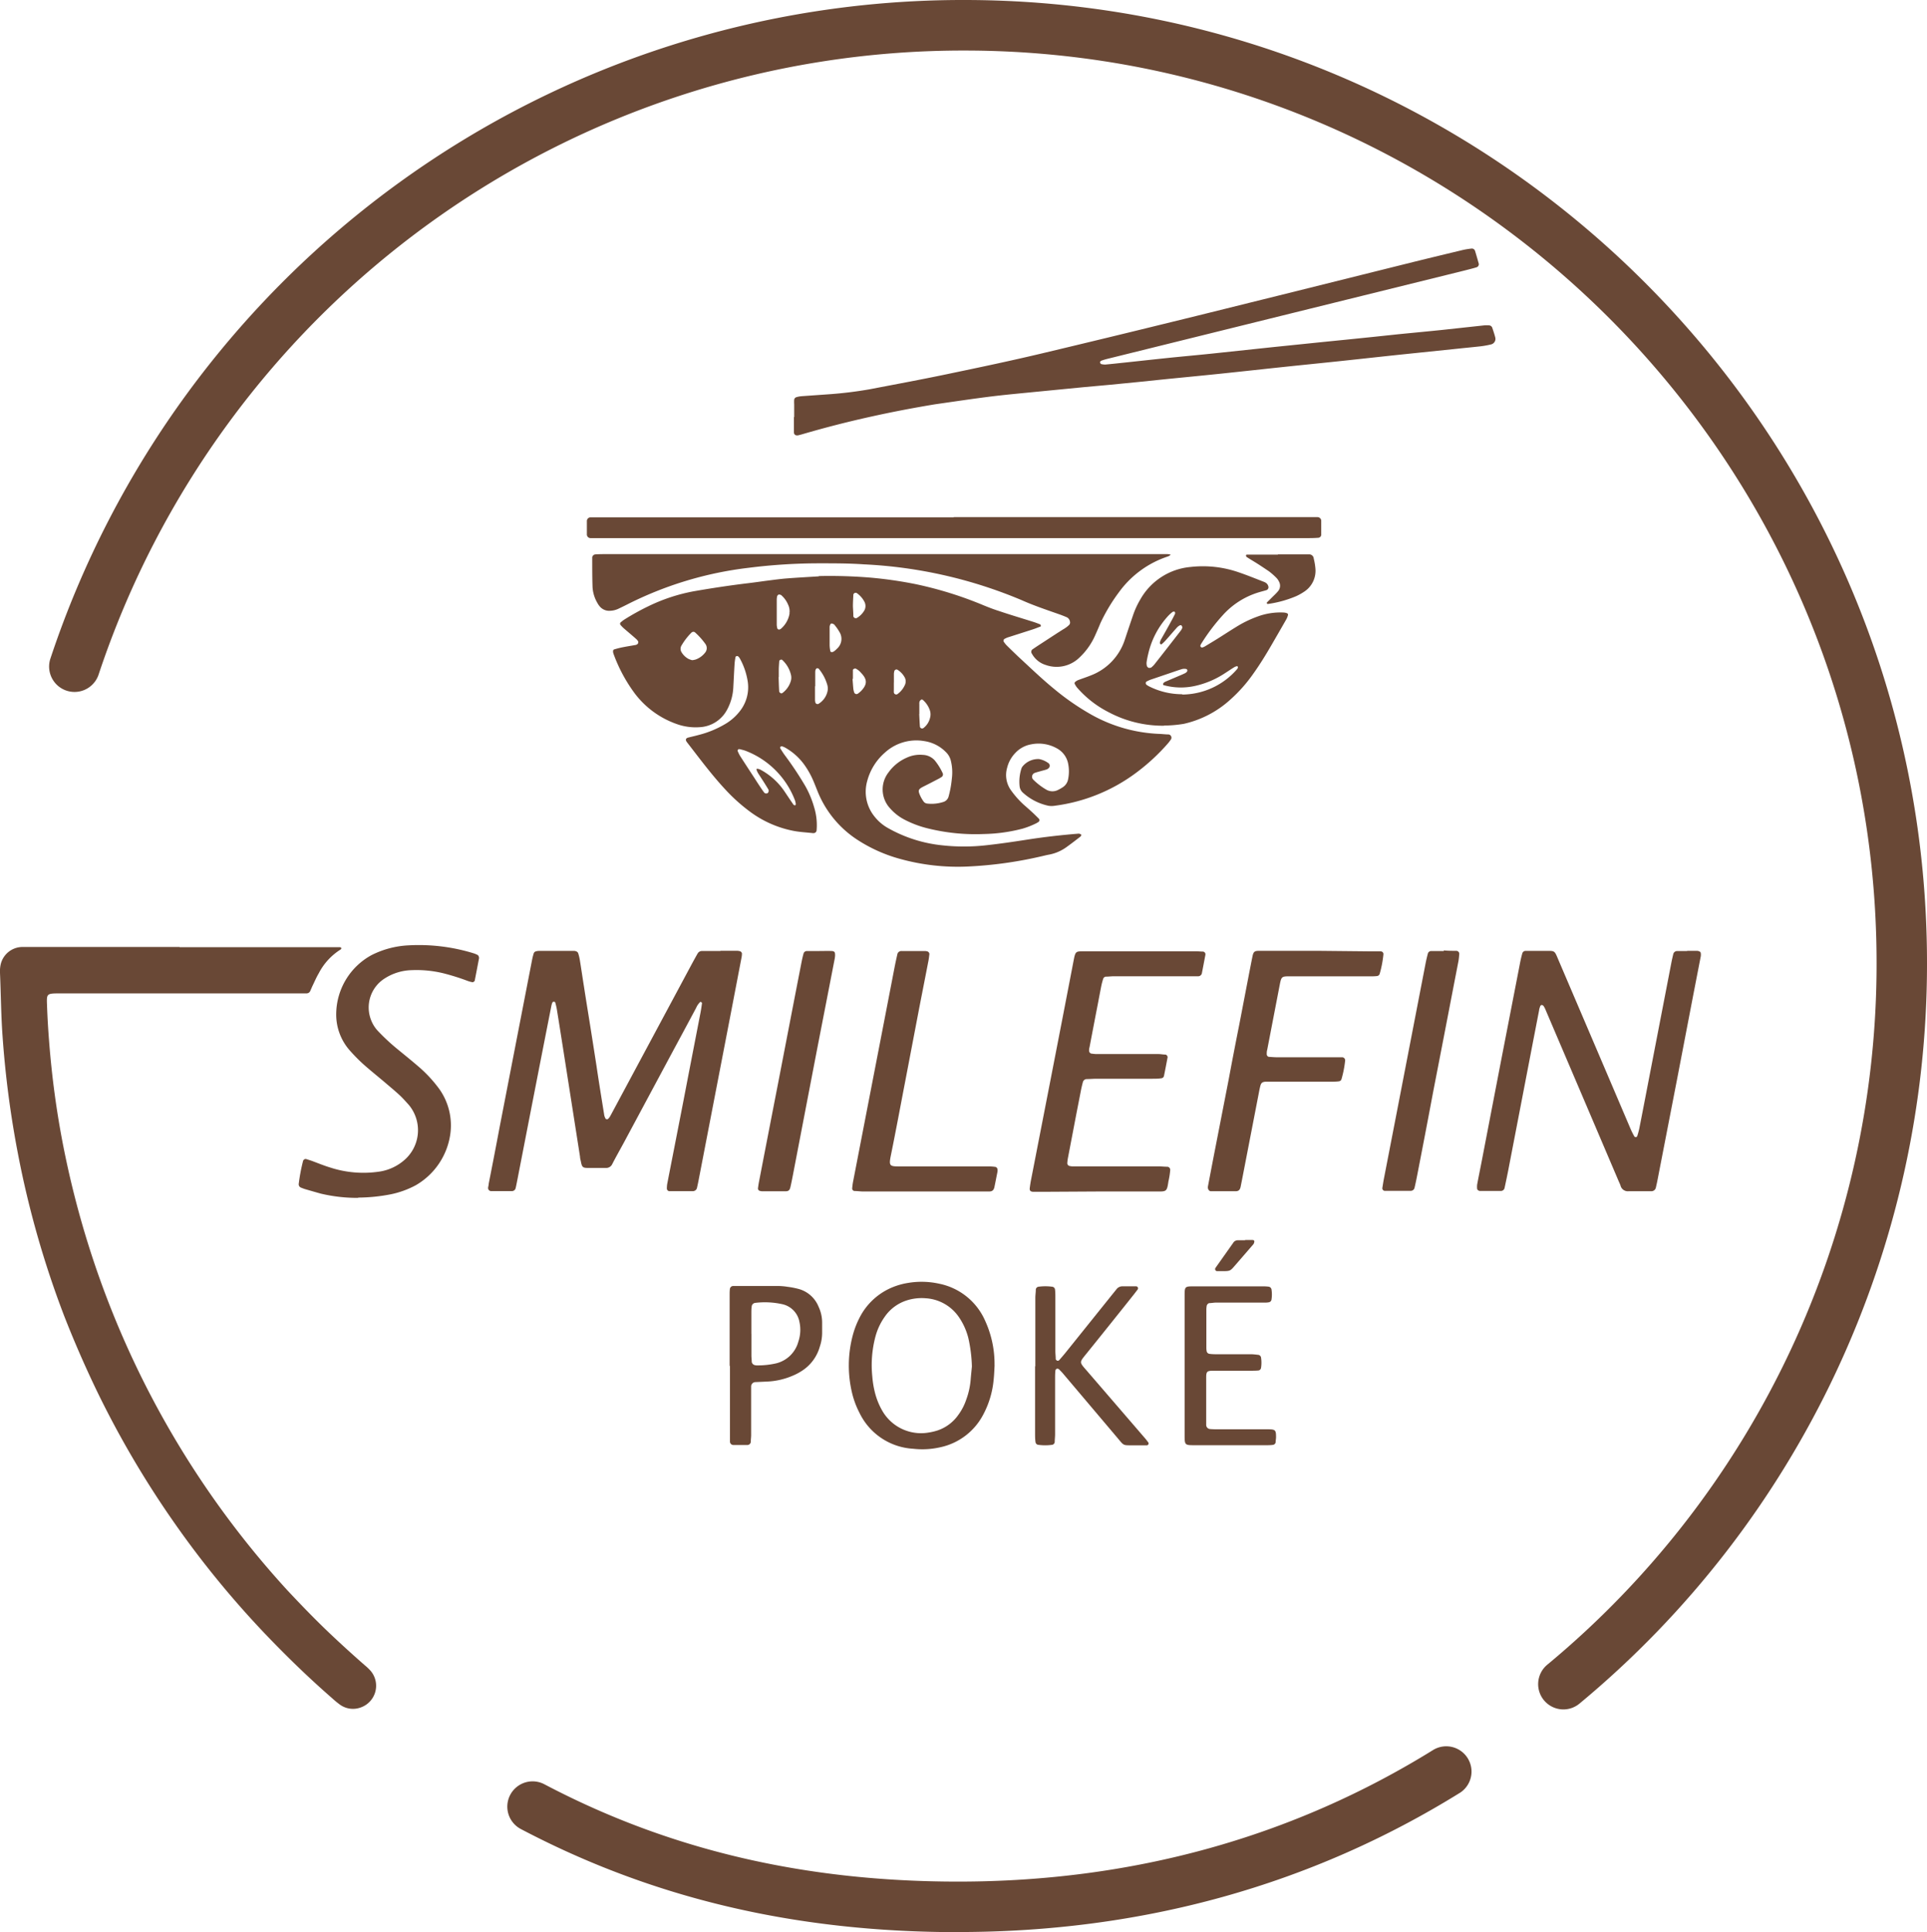 <?xml version="1.0" encoding="utf-8"?>
<svg xmlns="http://www.w3.org/2000/svg" xmlns:xlink="http://www.w3.org/1999/xlink" id="Layer_1" data-name="Layer 1" viewBox="0 0 360 360.89">
  <defs>
    <style>.cls-1{fill:none;}.cls-2{clip-path:url(#clip-path);}.cls-3{fill:#694836;}</style>
    <clipPath id="clip-path" transform="translate(0)">
      <rect class="cls-1" width="360" height="360.89"/>
    </clipPath>
  </defs>
  <g class="cls-2">
    <path class="cls-3" d="M33.55,176.88H5.85c-.57,0-1.14,0-1.7,0a4.2,4.2,0,0,0-4,3.16A5.94,5.94,0,0,0,0,181.72c.17,3.9.19,7.81.47,11.71a183.69,183.69,0,0,0,2.87,22A178.73,178.73,0,0,0,12,245.82Q14.81,253,18.19,260a179.24,179.24,0,0,0,14.47,24.57,177.32,177.32,0,0,0,16.88,20.62c4,4.19,8.14,8.2,12.5,12a16.81,16.81,0,0,0,1.31,1.09,4.18,4.18,0,0,0,4,.66,4.3,4.3,0,0,0,1.93-6.81,9.18,9.18,0,0,0-1.1-1.06q-3.33-2.91-6.54-5.95c-2.75-2.61-5.39-5.34-8-8.13a171.27,171.27,0,0,1-35-58.12,173.14,173.14,0,0,1-6.39-22.71q-1.26-6-2.06-12-.63-4.71-1-9.45c-.18-2.26-.32-4.52-.4-6.79s-.17-2.37,2.24-2.37q22.19,0,44.36,0c.63,0,1.25,0,1.87,0A.77.77,0,0,0,58,185c.17-.36.31-.73.49-1.08.29-.62.57-1.24.89-1.83l.2-.35a11.39,11.39,0,0,1,4.07-4.4.31.31,0,0,0,.11-.27.33.33,0,0,0-.25-.15q-.77,0-1.53,0H33.55Z" transform="translate(0)"/>
  </g>
  <path class="cls-3" d="M179,360.89c-30.35,0-57.08-6.3-81.7-19.26a4.72,4.72,0,1,1,4.4-8.36c23.23,12.23,48.52,18.18,77.3,18.18,32.61,0,62.49-8.29,88.83-24.64a4.72,4.72,0,0,1,5,8c-27.85,17.3-59.42,26.06-93.81,26.06Z" transform="translate(0)"/>
  <path class="cls-3" d="M148.32,77.9c0,.68,0,1.36,0,2q0,.42,0,.84c0,.46.35.67.84.56l.65-.17q6.45-1.89,13-3.33c3.92-.87,7.87-1.62,11.84-2.28C178.32,75,182,74.44,185.62,74c2.58-.31,5.18-.54,7.77-.8l9.13-.89,4.73-.43,5.41-.53,4.06-.42c3.83-.39,7.66-.75,11.49-1.15s7.55-.81,11.32-1.21,7.32-.75,11-1.14,7.44-.81,11.15-1.2l10.82-1.12c1.41-.15,2.81-.28,4.22-.44a16.53,16.53,0,0,0,1.84-.34,1.06,1.06,0,0,0,.78-1.31c-.15-.6-.35-1.19-.55-1.78a.67.67,0,0,0-.64-.47,8,8,0,0,0-.85,0l-7.93.86c-2.71.28-5.41.53-8.12.8l-4.73.5-4.9.5-4.39.44-5.75.59-3.71.38-11.49,1.22c-2.7.28-5.41.52-8.11.8s-5.29.57-7.94.85c-1.24.13-2.48.27-3.72.38a2.88,2.88,0,0,1-.82-.1c-.07,0-.13-.17-.16-.26s0-.11,0-.15.15-.19.25-.22a11.28,11.28,0,0,1,1.13-.34l21.94-5.43,12.37-3.06,28.86-7.13c1.49-.37,3-.73,4.45-1.11.44-.11.88-.23,1.31-.36a.61.61,0,0,0,.43-.65c-.23-.82-.46-1.63-.71-2.44a.62.62,0,0,0-.67-.41,14.85,14.85,0,0,0-1.51.24c-3.08.74-6.16,1.48-9.24,2.24l-25.54,6.36c-6.59,1.63-13.18,3.28-19.78,4.89Q207,63.07,195.07,65.91c-6.06,1.45-12.16,2.73-18.26,4-4.78,1-9.56,1.88-14.34,2.8a74.52,74.52,0,0,1-7.59.93L149.8,74a4.79,4.79,0,0,0-1,.18.58.58,0,0,0-.43.48,6.06,6.06,0,0,0,0,.85c0,.79,0,1.58,0,2.38Z" transform="translate(0)"/>
  <path class="cls-3" d="M153,107.65c-1.38.09-3.64.21-5.9.38-1.18.09-2.36.25-3.54.4s-2.58.36-3.87.51c-3.32.4-6.62.9-9.91,1.47a33,33,0,0,0-8.7,2.85,44.93,44.93,0,0,0-4.45,2.47c-.24.15-.45.34-.67.51a.36.36,0,0,0-.06.46,6.72,6.72,0,0,0,.58.61c.77.67,1.56,1.32,2.32,2a1.64,1.64,0,0,1,.43.52.51.51,0,0,1-.1.44.79.79,0,0,1-.46.21c-.83.15-1.67.28-2.5.45-.5.1-1,.24-1.47.38a.39.39,0,0,0-.17.27,1.41,1.41,0,0,0,.07.5,29,29,0,0,0,4,7.46,16.78,16.78,0,0,0,7.86,5.71,10.4,10.4,0,0,0,4.17.58,6.15,6.15,0,0,0,5.22-3.3A9.74,9.74,0,0,0,137,128.3c.08-1.41.14-2.83.23-4.24a10,10,0,0,1,.18-1.34c0-.07.15-.17.24-.18a.41.41,0,0,1,.3.1,1.73,1.73,0,0,1,.3.41,12.91,12.91,0,0,1,1.4,4,7.19,7.19,0,0,1-1.21,5.49,9.63,9.63,0,0,1-3,2.72,18.58,18.58,0,0,1-4.85,2c-.65.18-1.32.33-2,.5-.5.13-.59.44-.24.89,2.33,3,4.58,6.05,7.17,8.83a32.66,32.66,0,0,0,4.68,4.19,20,20,0,0,0,8.19,3.55c1.11.2,2.25.26,3.37.38a1,1,0,0,0,.34,0,.57.57,0,0,0,.45-.44,11.28,11.28,0,0,0-.45-4.36,18.11,18.11,0,0,0-1.62-3.92,62,62,0,0,0-3.85-5.8c-.3-.41-.57-.84-.84-1.27a.38.38,0,0,1,0-.31.34.34,0,0,1,.29-.1,2.78,2.78,0,0,1,.62.25,11.23,11.23,0,0,1,3.42,3,15.6,15.6,0,0,1,1.91,3.4c.29.68.55,1.37.83,2.05a19.39,19.39,0,0,0,7,8.55,28.22,28.22,0,0,0,8.48,3.83,40.39,40.39,0,0,0,12.28,1.38A76.19,76.19,0,0,0,194.32,160c.56-.12,1.1-.27,1.66-.37a8.11,8.11,0,0,0,3.39-1.5c.83-.59,1.63-1.22,2.44-1.84.18-.14.25-.37.14-.43a.83.83,0,0,0-.44-.15c-3.22.26-6.42.62-9.62,1.12-2.57.4-5.15.78-7.73,1.06a37,37,0,0,1-8.15,0,25.88,25.88,0,0,1-10-3.16,8.43,8.43,0,0,1-2.59-2.16,7.35,7.35,0,0,1-1.4-6.72,10.63,10.63,0,0,1,3.28-5.26,8.71,8.71,0,0,1,7.41-2.16,7.12,7.12,0,0,1,4.13,2.18,3.3,3.3,0,0,1,.75,1.31,9,9,0,0,1,.23,3.54,19,19,0,0,1-.61,3.34,1.45,1.45,0,0,1-1,1,7.17,7.17,0,0,1-3,.29.93.93,0,0,1-.7-.43,6.45,6.45,0,0,1-.52-.87c-.57-1.2-.49-1.37.68-1.95.91-.45,1.81-.93,2.72-1.4.2-.1.39-.23.58-.35a.6.6,0,0,0,.17-.61,11.08,11.08,0,0,0-1.51-2.45A3.13,3.13,0,0,0,172.4,141a5.88,5.88,0,0,0-3,.52,8.21,8.21,0,0,0-3.4,2.74,5.18,5.18,0,0,0,.28,6.72,9.29,9.29,0,0,0,2.65,2.09,19.28,19.28,0,0,0,4.28,1.63,37.18,37.18,0,0,0,10.61,1.08,30.75,30.75,0,0,0,7.21-1,15.35,15.35,0,0,0,2.55-1,3.78,3.78,0,0,0,.43-.26.39.39,0,0,0,.09-.58c-.4-.4-.8-.8-1.21-1.18s-1.11-1-1.65-1.47a17.09,17.09,0,0,1-2.36-2.67,4.86,4.86,0,0,1-.73-4.21,6.08,6.08,0,0,1,1.55-2.79,5.3,5.3,0,0,1,2.94-1.59,7,7,0,0,1,4.91.81,4.14,4.14,0,0,1,2,2.8,7.3,7.3,0,0,1,0,2.87,2.27,2.27,0,0,1-1,1.53,8,8,0,0,1-1,.56,2.28,2.28,0,0,1-2.12-.13,11.83,11.83,0,0,1-2.41-1.86.76.76,0,0,1,.31-1.25c.48-.17,1-.29,1.46-.43a7.08,7.08,0,0,0,.82-.24,1.27,1.27,0,0,0,.39-.31.63.63,0,0,0-.05-.77,4.22,4.22,0,0,0-1.84-.83,3.77,3.77,0,0,0-3.11,1.42,1.46,1.46,0,0,0-.16.3,8,8,0,0,0-.36,3.35,1.87,1.87,0,0,0,.6,1.19,10.29,10.29,0,0,0,4.78,2.46,3.6,3.6,0,0,0,1.18,0,32.32,32.32,0,0,0,15.12-6.09,37.77,37.77,0,0,0,6-5.52,6.86,6.86,0,0,0,.61-.81.61.61,0,0,0-.45-.9c-.56,0-1.13-.08-1.69-.1a28.24,28.24,0,0,1-13.24-3.88,46.43,46.43,0,0,1-6.4-4.47c-2.33-1.9-4.5-4-6.67-6-.78-.74-1.56-1.49-2.32-2.25a4.92,4.92,0,0,1-.51-.67.44.44,0,0,1,.13-.45,4.85,4.85,0,0,1,.61-.29l4.53-1.45c.54-.17,1.06-.38,1.59-.58.05,0,.12-.09.11-.12s-.06-.26-.13-.29c-.47-.19-.94-.37-1.43-.52-2.1-.66-4.22-1.29-6.32-2-.92-.29-1.82-.64-2.71-1a70.51,70.51,0,0,0-12.8-4,76.87,76.87,0,0,0-8.57-1.23,92.67,92.67,0,0,0-9.54-.28Zm-14.93,32.29a1,1,0,0,1,.17,0c.33.09.66.16,1,.28a16,16,0,0,1,9.29,9.31,3.69,3.69,0,0,1,.14.66.33.33,0,0,1-.05.16s-.09.09-.11.08-.23-.06-.28-.14c-.55-.79-1.08-1.59-1.61-2.38a12.62,12.62,0,0,0-4.6-4.17,2,2,0,0,0-.48-.14.21.21,0,0,0-.15,0s-.08.1-.07.13a4.26,4.26,0,0,0,.26.62c.48.76,1,1.52,1.46,2.28.15.24.3.48.44.72a.58.58,0,0,1-.05.77.51.51,0,0,1-.73-.17c-.2-.27-.39-.54-.58-.83-.38-.56-.75-1.13-1.11-1.7-.93-1.42-1.86-2.84-2.77-4.26a7,7,0,0,1-.44-.91c-.05-.11.17-.36.29-.35Zm-8.77-16.63a4.38,4.38,0,0,1-.64-.22,3.36,3.36,0,0,1-1.33-1.26,1.19,1.19,0,0,1,0-1.28,11.69,11.69,0,0,1,1.86-2.4.52.52,0,0,1,.62-.06,13.05,13.05,0,0,1,2,2.23,1.32,1.32,0,0,1-.08,1.58,3.9,3.9,0,0,1-1.75,1.28,3.61,3.61,0,0,1-.67.13Zm23,4.85h0v-2.53a2.12,2.12,0,0,1,.05-.5.72.72,0,0,1,.18-.26c.08-.1.34-.06.45.07a8.26,8.26,0,0,1,1.58,3,2.5,2.5,0,0,1,0,1.33,3.64,3.64,0,0,1-1.69,2.22.44.44,0,0,1-.54-.25,2.87,2.87,0,0,1-.07-.5c0-.84,0-1.68,0-2.53Zm-4.81-13.8a1.73,1.73,0,0,1,0,.3,4.77,4.77,0,0,1-1.68,2.85s-.1,0-.15.07a.39.39,0,0,1-.43-.17,3.82,3.82,0,0,1-.12-.66c0-1.57,0-3.15,0-4.73a3.07,3.07,0,0,1,.08-.67.59.59,0,0,1,.2-.25c.15-.13.31,0,.46,0a.45.45,0,0,1,.14.1,4.86,4.86,0,0,1,1.26,1.78,2.89,2.89,0,0,1,.26,1.35Zm-2,12.12h0c0-.45,0-.9,0-1.35s.05-1.12.09-1.67a.37.37,0,0,1,.22-.22.33.33,0,0,1,.31,0,5.52,5.52,0,0,1,1.67,2.86,2.22,2.22,0,0,1-.06,1.17,4.33,4.33,0,0,1-1.53,2.16.37.37,0,0,1-.31.07c-.13-.08-.31-.22-.31-.35-.06-.89-.08-1.79-.11-2.69Zm26.26,6.86h0c0-.62,0-1.23,0-1.85a1.19,1.19,0,0,1,.06-.5.87.87,0,0,1,.33-.33c.07,0,.23,0,.3.1a4.43,4.43,0,0,1,1.23,1.79,2.38,2.38,0,0,1,.09,1.49A3.36,3.36,0,0,1,172.5,136a.42.42,0,0,1-.64-.26c-.06-.78-.09-1.57-.13-2.35ZM167,127.49h0c0-.56,0-1.13,0-1.69a2.65,2.65,0,0,1,.09-.49.42.42,0,0,1,.55-.23,3.92,3.92,0,0,1,1.38,1.45,1.59,1.59,0,0,1,0,1.47,4.18,4.18,0,0,1-1.39,1.67.45.45,0,0,1-.64-.32,4,4,0,0,1,0-.5c0-.45,0-.9,0-1.36Zm-11.59-5.68c-.1,0-.27-.08-.28-.15a6.45,6.45,0,0,1-.14-1.15c0-1.12,0-2.24,0-3.36,0-.35.18-.69.34-.69a.82.82,0,0,1,.69.41,7.43,7.43,0,0,1,.76,1.1,2.44,2.44,0,0,1-.43,3.21,3.33,3.33,0,0,1-.64.54.94.94,0,0,1-.31.09Zm3.93,5c0-.55,0-1.1,0-1.66,0-.18.36-.33.54-.26a3.09,3.09,0,0,1,1,.81c1.16,1.2,1.17,2.12,0,3.35a4.74,4.74,0,0,1-.64.53.46.46,0,0,1-.67-.27,3.5,3.5,0,0,1-.15-.64c-.06-.62-.1-1.23-.15-1.86Zm0-13.57c0-.7.05-1.43.08-2.16a.44.44,0,0,1,.63-.31,4.51,4.51,0,0,1,1.44,1.63,1.71,1.71,0,0,1-.1,1.76,3.91,3.91,0,0,1-1.32,1.27.47.47,0,0,1-.65-.32c0-.61-.05-1.23-.08-1.87Z" transform="translate(0)"/>
  <path class="cls-3" d="M218.75,103.59a5.12,5.12,0,0,0-.66-.09H113.42c-.73,0-1.47,0-2.21.05a.65.65,0,0,0-.57.53c0,.11,0,.23,0,.34,0,1.75,0,3.51.06,5.26a6.62,6.62,0,0,0,.88,2.9,3.47,3.47,0,0,0,.37.57,2.3,2.3,0,0,0,2.08.93,3.92,3.92,0,0,0,1.47-.36c.57-.27,1.13-.54,1.68-.82a67.7,67.7,0,0,1,22.65-6.84,105.23,105.23,0,0,1,13.39-.84c2.72,0,5.43,0,8.15.19a86.37,86.37,0,0,1,29.5,6.69c2.24,1,4.54,1.77,6.84,2.58.53.18,1.06.39,1.58.61a1.06,1.06,0,0,1,.59.78.68.68,0,0,1-.13.64,4.75,4.75,0,0,1-.79.63c-1.61,1-3.24,2.09-4.85,3.13-.38.25-.76.5-1.13.76a.58.58,0,0,0-.2.87,4.42,4.42,0,0,0,2.57,2.1,6.09,6.09,0,0,0,6.31-1.38,12.7,12.7,0,0,0,2.93-4.13c.35-.78.69-1.56,1-2.32a33,33,0,0,1,3.5-5.82A18.37,18.37,0,0,1,218,104a3.85,3.85,0,0,0,.47-.19s.08-.08.26-.26Z" transform="translate(0)"/>
  <path class="cls-3" d="M217.44,135.52a23.36,23.36,0,0,0,3.72-.32,19.14,19.14,0,0,0,8.64-4.48,27.78,27.78,0,0,0,4.38-4.94c1.22-1.71,2.31-3.49,3.36-5.3.94-1.62,1.87-3.23,2.8-4.86a3.47,3.47,0,0,0,.29-.78.32.32,0,0,0-.15-.28,2.05,2.05,0,0,0-.65-.15,12.29,12.29,0,0,0-4.84.73,21.06,21.06,0,0,0-4.11,2c-1.16.71-2.3,1.46-3.45,2.18-.77.48-1.54.94-2.32,1.41a1.89,1.89,0,0,1-.46.2.31.31,0,0,1-.39-.36.87.87,0,0,1,.14-.31,37.11,37.11,0,0,1,4.09-5.41,14.75,14.75,0,0,1,6.66-4.21c.49-.15,1-.27,1.47-.42a.57.57,0,0,0,.33-.69,1.08,1.08,0,0,0-.47-.67,2.19,2.19,0,0,0-.3-.16c-1.59-.61-3.16-1.26-4.76-1.8a20.39,20.39,0,0,0-9-1,12,12,0,0,0-9.35,6,15.72,15.72,0,0,0-1.36,2.91c-.42,1.23-.84,2.47-1.25,3.7l-.33,1a10.68,10.68,0,0,1-6.35,6.65c-.79.32-1.6.58-2.39.88a2.23,2.23,0,0,0-.56.36.37.37,0,0,0-.07.3,3.67,3.67,0,0,0,.44.71,19.54,19.54,0,0,0,6,4.66,21.57,21.57,0,0,0,10.29,2.48Zm3.4-5.85a13.72,13.72,0,0,1-6.23-1.5,3.74,3.74,0,0,1-.42-.27c-.18-.12-.19-.51,0-.59a5.4,5.4,0,0,1,.77-.36l4.18-1.42c.59-.2,1.17-.41,1.77-.58a1.87,1.87,0,0,1,.67,0,.33.33,0,0,1,.23.19.38.38,0,0,1-.06.31,1.16,1.16,0,0,1-.39.31c-.36.17-.72.33-1.09.48l-2.35,1a2.13,2.13,0,0,0-.45.23.68.68,0,0,0-.18.26.2.2,0,0,0,.16.26,12.12,12.12,0,0,0,5.71.15,16.63,16.63,0,0,0,5.75-2.44c.57-.36,1.13-.75,1.71-1.1a1.56,1.56,0,0,1,.47-.17s.1,0,.13.07a.16.16,0,0,1,.05.14.66.66,0,0,1-.12.3,13.66,13.66,0,0,1-10.29,4.79Zm-6.08-4.89a.6.6,0,0,1-.5-.39,2.14,2.14,0,0,1-.06-.66,14.72,14.72,0,0,1,.29-1.5,15.64,15.64,0,0,1,3.82-7.27,6.87,6.87,0,0,1,.76-.67.57.57,0,0,1,.32-.05c.12,0,.19.29.11.45-.2.4-.4.81-.62,1.2-.65,1.2-1.31,2.38-2,3.58a2.59,2.59,0,0,0-.21.63c0,.07.1.17.17.24a.2.2,0,0,0,.17,0,8,8,0,0,0,.73-.7c.72-.8,1.41-1.62,2.13-2.42a2,2,0,0,1,.53-.41.37.37,0,0,1,.31,0,.66.66,0,0,1,.17.43,1.79,1.79,0,0,1-.32.59c-1.63,2.1-3.26,4.2-4.91,6.29a3.73,3.73,0,0,1-.61.58c-.07.06-.21,0-.32.06Z" transform="translate(0)"/>
  <path class="cls-3" d="M178.18,96.63H112.27c-.68,0-1.36,0-2,0a.69.69,0,0,0-.63.68c0,.85,0,1.7,0,2.55a.68.68,0,0,0,.66.65c.28,0,.56,0,.85,0,.67,0,1.35,0,2,0H244c.74,0,1.47,0,2.21-.06a.6.6,0,0,0,.62-.67c0-.85,0-1.69,0-2.54a.7.7,0,0,0-.67-.65c-.67,0-1.35,0-2,0H178.18Z" transform="translate(0)"/>
  <path class="cls-3" d="M238.71,103.59H233c-.14,0-.24.06-.22.19a.36.36,0,0,0,.14.27c.61.4,1.25.77,1.87,1.16s1.53,1,2.26,1.49a12.57,12.57,0,0,1,1.4,1.23,2.38,2.38,0,0,1,.48.69,1.57,1.57,0,0,1-.13,1.76c-.39.48-.86.89-1.29,1.33l-.84.83s0,.12,0,.16a.2.2,0,0,0,.12.1.3.3,0,0,0,.16,0,20.78,20.78,0,0,0,5.21-1.45,10.2,10.2,0,0,0,1.48-.83,4.65,4.65,0,0,0,2.1-4.36,11.47,11.47,0,0,0-.31-1.83.84.84,0,0,0-.94-.78c-.67,0-1.35,0-2,0h-3.73v0Z" transform="translate(0)"/>
  <path class="cls-3" d="M134.57,177.63h-3.39a.93.93,0,0,0-.85.47c-.37.64-.72,1.29-1.07,1.93l-14.53,27.09c-.27.5-.53,1-.81,1.49a2.44,2.44,0,0,1-.33.39c-.09.09-.4.07-.45-.05a2.18,2.18,0,0,1-.25-.62c-.49-3.07-1-6.15-1.45-9.22q-.56-3.62-1.13-7.21c-.4-2.52-.81-5-1.2-7.54-.27-1.68-.51-3.36-.78-5A8.66,8.66,0,0,0,108,178a.66.66,0,0,0-.36-.31,1.2,1.2,0,0,0-.5-.08h-6.45a2.24,2.24,0,0,0-.51.07.59.59,0,0,0-.48.42,11.38,11.38,0,0,0-.29,1.15q-1.57,8.08-3.14,16.17l-2.91,15q-1,5.32-2.06,10.67c0,.22-.07.44-.1.67a.58.58,0,0,0,.52.72l.16,0c1.25,0,2.49,0,3.74,0a.72.72,0,0,0,.72-.6c.12-.49.21-1,.31-1.49q1.78-9.16,3.57-18.33Q101.6,195,103,187.91a3.38,3.38,0,0,1,.19-.64.3.3,0,0,1,.26-.17c.08,0,.25.05.27.12a11.86,11.86,0,0,1,.31,1.31c.51,3.13,1,6.27,1.49,9.4q1.42,9.06,2.84,18.12c0,.33.12.67.18,1,.18.92.35,1.09,1.2,1.1,1.14,0,2.27,0,3.4,0a1.25,1.25,0,0,0,1.24-.72c.67-1.31,1.4-2.59,2.1-3.88l9.15-17.06q2.22-4.11,4.42-8.23a3.38,3.38,0,0,1,.76-1.11s.12-.06.15,0,.2.14.19.2c-.09.67-.19,1.35-.32,2q-1.1,5.67-2.2,11.33-.91,4.76-1.84,9.5c-.71,3.66-1.44,7.33-2.15,11a6.07,6.07,0,0,0-.06.85.52.52,0,0,0,.42.46,1.24,1.24,0,0,0,.16,0c1.42,0,2.83,0,4.25,0a.8.8,0,0,0,.82-.72c.09-.38.17-.77.25-1.16l6.12-31.69,1.92-10a4,4,0,0,0,.09-.84.56.56,0,0,0-.29-.38,2,2,0,0,0-.66-.11c-1,0-2,0-3.06,0v0Z" transform="translate(0)"/>
  <path class="cls-3" d="M315.17,177.64c-.62,0-1.24,0-1.86,0a.73.73,0,0,0-.72.61q-.16.66-.3,1.32l-3.9,20.18c-.71,3.67-1.41,7.34-2.13,11a14.47,14.47,0,0,1-.4,1.47c0,.08-.16.16-.26.17a.33.33,0,0,1-.28-.13c-.24-.44-.48-.89-.68-1.36l-4.8-11.25q-4.3-10.07-8.61-20.15c-.9-2.11-.63-1.88-2.82-1.89-1.13,0-2.26,0-3.4,0a.63.63,0,0,0-.62.49c-.14.48-.26,1-.36,1.48l-3.69,19q-1.75,9.07-3.5,18.17c-.29,1.5-.6,3-.88,4.5a3.82,3.82,0,0,0,0,.83.43.43,0,0,0,.2.25.5.5,0,0,0,.31.12c1.3,0,2.6,0,3.9,0a.7.7,0,0,0,.72-.6c.23-1.05.45-2.11.66-3.16q2.35-12.17,4.69-24.34c.37-1.89.73-3.78,1.1-5.67,0-.22.11-.44.17-.66s.26-.34.36-.3a.64.64,0,0,1,.28.16,3.84,3.84,0,0,1,.33.59l.8,1.88q6.44,15.07,12.86,30.14c.13.32.29.62.4.94a1.4,1.4,0,0,0,1.51,1.07c1.31,0,2.61,0,3.91,0l.34,0a.85.85,0,0,0,.85-.69c.11-.49.23-1,.32-1.49l3.69-19,2.85-14.84q.76-3.92,1.52-7.83a2.08,2.08,0,0,0,0-.66.35.35,0,0,0-.19-.25,1.12,1.12,0,0,0-.48-.14h-1.87v0Z" transform="translate(0)"/>
  <path class="cls-3" d="M205.11,222.55H216c1.88,0,2,.1,2.28-1.86a14.41,14.41,0,0,0,.34-2.17.58.58,0,0,0-.49-.59c-.57,0-1.13-.07-1.7-.07H200.29a4,4,0,0,1-.5-.08.54.54,0,0,1-.4-.49,8,8,0,0,1,.09-.84l1.53-8c.31-1.61.63-3.22.94-4.83.1-.5.22-1,.35-1.49a.76.76,0,0,1,.75-.58c.56,0,1.13-.05,1.69-.06h10.53c.57,0,1.13,0,1.69-.09a.55.55,0,0,0,.49-.42c.24-1.17.46-2.33.68-3.5a.53.53,0,0,0-.37-.5c-.45,0-.9-.1-1.35-.1H204.86c-.34,0-.68-.05-1-.09a.58.58,0,0,1-.4-.49c0-.22,0-.45.08-.67q.79-4.16,1.6-8.33c.2-1.06.4-2.11.61-3.17a12.05,12.05,0,0,1,.35-1.31.57.57,0,0,1,.5-.4c.5,0,1-.07,1.52-.07h14.78c.34,0,.68,0,1,0a.72.72,0,0,0,.62-.5c.23-1.17.45-2.33.67-3.5a.51.51,0,0,0-.44-.61c-.39,0-.79-.05-1.18-.05h-20.9c-1.67,0-1.75-.09-2.09,1.69q-2.18,11.34-4.39,22.67l-3.57,18.32c-.1.5-.17,1-.24,1.51s.14.71.67.73l1.53,0Z" transform="translate(0)"/>
  <path class="cls-3" d="M66.89,223.69a32.67,32.67,0,0,0,6.19-.63,17.16,17.16,0,0,0,4.6-1.68,13.15,13.15,0,0,0,6.44-9.51,11.74,11.74,0,0,0-2-8.39A24.78,24.78,0,0,0,77.93,199c-1.29-1.11-2.62-2.17-3.93-3.25a38.23,38.23,0,0,1-3.22-3,6.27,6.27,0,0,1-1.47-2.26,6.41,6.41,0,0,1,2.57-7.74,9.75,9.75,0,0,1,5-1.54,21.27,21.27,0,0,1,5.9.57,42.61,42.61,0,0,1,4.54,1.42,5.36,5.36,0,0,0,1,.27c.08,0,.19-.1.27-.17a.23.23,0,0,0,.1-.14c.27-1.39.54-2.78.8-4.16a.62.62,0,0,0-.05-.33.57.57,0,0,0-.18-.28,4.45,4.45,0,0,0-.78-.33,34.78,34.78,0,0,0-12.25-1.48,17.08,17.08,0,0,0-6.84,1.83,12.63,12.63,0,0,0-6.58,11,10.13,10.13,0,0,0,2.46,6.71,33.29,33.29,0,0,0,2.49,2.55c1.35,1.21,2.77,2.34,4.15,3.51.9.77,1.82,1.53,2.69,2.33.63.58,1.19,1.22,1.76,1.85a7.37,7.37,0,0,1-1,10.47,9.1,9.1,0,0,1-4.45,2,20.06,20.06,0,0,1-9.23-.76c-1.19-.36-2.34-.84-3.51-1.27l-1-.32a.54.54,0,0,0-.54.32,33.71,33.71,0,0,0-.82,4.33.67.67,0,0,0,.4.69c.26.1.52.21.79.29,1,.29,2,.58,2.94.84a29.31,29.31,0,0,0,7,.79Z" transform="translate(0)"/>
  <path class="cls-3" d="M246.39,177.6H235.18c-.81,0-1,.19-1.17.93-.23,1.11-.44,2.22-.66,3.33l-1.86,9.67q-1,5-1.93,10-1.25,6.41-2.5,12.82c-.47,2.39-.92,4.78-1.38,7.17a1.21,1.21,0,0,0,0,.5.84.84,0,0,0,.26.39.5.5,0,0,0,.32.09c1.53,0,3.06,0,4.59,0,.54,0,.8-.25.92-.82.26-1.27.5-2.55.75-3.83q1.34-6.92,2.68-13.84c.07-.38.15-.77.25-1.16.16-.62.4-.79,1.1-.81.51,0,1,0,1.53,0h10.53c.51,0,1,0,1.53-.07a.55.55,0,0,0,.48-.42,19.75,19.75,0,0,0,.68-3.49.58.58,0,0,0-.51-.58c-.51,0-1,0-1.52,0h-10.7c-.51,0-1-.05-1.53-.08a.51.51,0,0,1-.39-.48c0-.28,0-.57.09-.84q1.19-6.18,2.38-12.34c.26-1.28.38-1.38,1.69-1.38H256.4a8.08,8.08,0,0,0,.85-.05.58.58,0,0,0,.5-.41,20.4,20.4,0,0,0,.7-3.66.5.5,0,0,0-.51-.54c-.51,0-1,0-1.53,0Z" transform="translate(0)"/>
  <path class="cls-3" d="M172.35,222.55h10.88l1.53,0c.59,0,.85-.21,1-.75.21-1,.4-2,.6-3a1.93,1.93,0,0,0,0-.34.55.55,0,0,0-.38-.5,8.8,8.8,0,0,0-1-.09H168.28c-2.08,0-2.28,0-1.83-2.16.93-4.55,1.77-9.11,2.65-13.67l2.55-13.34c.6-3.11,1.22-6.22,1.82-9.34.07-.38.11-.78.16-1.17a.56.56,0,0,0-.39-.49,2.21,2.21,0,0,0-.34-.06h-4.42a.76.76,0,0,0-.85.66c-.19.83-.37,1.66-.53,2.49q-1.77,9.18-3.55,18.35l-4.2,21.68c-.07.38-.11.78-.15,1.17a.49.49,0,0,0,.41.47c.57,0,1.13.09,1.69.09Z" transform="translate(0)"/>
  <path class="cls-3" d="M185.8,255a19.41,19.41,0,0,0-1.8-8.4,11.94,11.94,0,0,0-8.57-6.83,15.18,15.18,0,0,0-5.74-.15,12.86,12.86,0,0,0-2.93.81,12,12,0,0,0-5.8,5,16.39,16.39,0,0,0-1.67,4.07,22,22,0,0,0-.09,10.76,16.31,16.31,0,0,0,1.37,3.64,11.88,11.88,0,0,0,10,6.7,15.12,15.12,0,0,0,5.06-.27,11.83,11.83,0,0,0,8-6,17.12,17.12,0,0,0,2-6.61c.1-.9.13-1.81.18-2.71Zm-4.23.24c-.07.76-.17,1.66-.24,2.56a14.15,14.15,0,0,1-.82,3.63,10.31,10.31,0,0,1-1.48,2.85,7.76,7.76,0,0,1-3.87,2.9,10.41,10.41,0,0,1-1.65.39,8.35,8.35,0,0,1-8.58-3.89,13.27,13.27,0,0,1-1.44-3.43,17.94,17.94,0,0,1-.53-3.17,20.74,20.74,0,0,1,.58-7.4,11.45,11.45,0,0,1,1.71-3.68,7.91,7.91,0,0,1,4.13-3.1,9.11,9.11,0,0,1,3.52-.41,8.11,8.11,0,0,1,6.17,3.42,12.21,12.21,0,0,1,1.83,4,27,27,0,0,1,.67,5.35Z" transform="translate(0)"/>
  <path class="cls-3" d="M269.75,177.64c-.79,0-1.58,0-2.37,0a.63.63,0,0,0-.63.48q-.22.83-.39,1.65l-5.61,29q-1.1,5.67-2.2,11.34c-.12.61-.21,1.23-.31,1.84a.51.51,0,0,0,.4.48.94.94,0,0,0,.16,0c1.59,0,3.17,0,4.75,0a.73.73,0,0,0,.72-.6c.17-.72.32-1.44.46-2.16q1.53-7.83,3-15.67,1.88-9.66,3.74-19.33c.33-1.72.67-3.44,1-5.17.08-.44.11-.89.15-1.34a.56.56,0,0,0-.52-.56c-.79,0-1.58,0-2.38-.08v.06Z" transform="translate(0)"/>
  <path class="cls-3" d="M153.09,177.64c-.79,0-1.58,0-2.37,0a.63.63,0,0,0-.61.5c-.14.49-.25,1-.35,1.49q-.88,4.5-1.75,9l-2.61,13.51q-1.8,9.25-3.59,18.51c-.09.44-.15.89-.21,1.34a.47.47,0,0,0,.41.46,1.91,1.91,0,0,0,.33.06c1.47,0,2.95,0,4.42,0,.56,0,.78-.21.91-.81.18-.77.33-1.55.48-2.32q2.1-10.92,4.2-21.85c1.17-6.06,2.36-12.11,3.53-18.16a6.1,6.1,0,0,0,.13-.84c0-.59,0-.88-.71-.9s-1.47,0-2.21,0v0Z" transform="translate(0)"/>
  <path class="cls-3" d="M193.37,255.15v12.56c0,.57,0,1.13.09,1.69a.58.58,0,0,0,.45.46,9.4,9.4,0,0,0,2.7,0,.62.62,0,0,0,.43-.47c0-.51.07-1,.07-1.52,0-3.45,0-6.91,0-10.36,0-.51,0-1,.06-1.52,0-.15.21-.36.33-.34a.57.57,0,0,1,.31.08c.32.32.64.64.93,1l10,11.82c1.3,1.54,1,1.4,3,1.41.85,0,1.7,0,2.55,0a.36.36,0,0,0,.25-.51c-.17-.23-.34-.46-.52-.68l-10.86-12.6c-1.59-1.84-1.59-1.59-.08-3.47q4.43-5.49,8.81-11l.62-.81a.38.38,0,0,0-.24-.63c-.29,0-.57,0-.85,0-.57,0-1.13,0-1.7,0a1.39,1.39,0,0,0-1.17.59l-.85,1.05-8.72,10.86c-.36.44-.73.86-1.1,1.29a.36.36,0,0,1-.46.06c-.08-.08-.19-.16-.19-.25,0-.51-.07-1-.07-1.53q0-5,0-10c0-.51,0-1-.07-1.52a.61.61,0,0,0-.44-.46,9.46,9.46,0,0,0-2.71,0,.61.61,0,0,0-.43.47c0,.51-.08,1-.09,1.52v12.91Z" transform="translate(0)"/>
  <path class="cls-3" d="M136.37,255.14v12.55q0,.76,0,1.53a.64.64,0,0,0,.61.68c.9,0,1.81,0,2.71,0a.64.64,0,0,0,.57-.54c0-.45.07-.9.07-1.35v-7.46c0-.51,0-1,0-1.53a.82.82,0,0,1,.84-.87l2.2-.1a13.46,13.46,0,0,0,4.76-1.11,10.4,10.4,0,0,0,1.65-.87,7.9,7.9,0,0,0,3.37-4.52,8.08,8.08,0,0,0,.44-2.67c0-.62,0-1.24,0-1.87a7,7,0,0,0-.67-2.95,5.61,5.61,0,0,0-3.66-3.29,15.56,15.56,0,0,0-2.16-.42,11.92,11.92,0,0,0-1.69-.15c-2.71,0-5.43,0-8.14,0l-.34,0a.64.64,0,0,0-.57.53,7.89,7.89,0,0,0-.05.84c0,.68,0,1.36,0,2v11.53Zm4-6v-3.9c0-.4,0-.79.06-1.18a.74.74,0,0,1,.62-.7,15,15,0,0,1,5.05.23,4.15,4.15,0,0,1,3.25,3.32,6.83,6.83,0,0,1-.2,3.67,5.69,5.69,0,0,1-4.15,4.07,15.32,15.32,0,0,1-3.69.38,2,2,0,0,1-.34-.06.75.75,0,0,1-.53-.59c0-.39-.06-.79-.06-1.18,0-1.36,0-2.71,0-4.06Z" transform="translate(0)"/>
  <path class="cls-3" d="M221.31,255.21v12.73c0,2,0,2,1.94,2h13.24c.45,0,.91,0,1.36-.07a.59.59,0,0,0,.46-.44c0-.34.08-.68.08-1,0-1.31-.12-1.45-1.46-1.46h-9.16c-.57,0-1.14,0-1.7-.05a.77.77,0,0,1-.73-.78c0-.17,0-.34,0-.51,0-2.77,0-5.55,0-8.32,0-1.12.15-1.27,1.27-1.28h7c.5,0,1,0,1.52-.05a.59.59,0,0,0,.45-.45,6.22,6.22,0,0,0,0-2,.62.62,0,0,0-.44-.46c-.45-.05-.9-.11-1.35-.12h-6.28c-.51,0-1,0-1.53-.07a.62.62,0,0,1-.56-.53,4.4,4.4,0,0,1-.05-.51v-7.3a5.08,5.08,0,0,1,.07-.67.74.74,0,0,1,.44-.47c.45,0,.9-.1,1.35-.1,2.61,0,5.21,0,7.81,0l1.53,0a4,4,0,0,0,.5-.06.6.6,0,0,0,.46-.45,6,6,0,0,0,0-2,.66.66,0,0,0-.45-.45,7.93,7.93,0,0,0-.84-.07H222.77c-1.33,0-1.45.12-1.46,1.46,0,3.9,0,7.81,0,11.71v1.87Z" transform="translate(0)"/>
  <path class="cls-3" d="M232.61,231.66h-1.35a1,1,0,0,0-.86.46l-3.31,4.68a.39.39,0,0,0,.27.63l.33,0h.51c1.66,0,1.6,0,2.6-1.15l3.09-3.57a2.88,2.88,0,0,0,.32-.39,1,1,0,0,0,.12-.46c0-.22-.22-.24-.38-.25h-1.34Z" transform="translate(0)"/>
  <path class="cls-3" d="M292.06,319.29a4.72,4.72,0,0,1-3-8.35,170,170,0,0,0,61.52-131.08c0-94-76.45-170.42-170.42-170.42A170.2,170.2,0,0,0,18.42,126a4.72,4.72,0,0,1-9-3A179.61,179.61,0,0,1,180.14,0C279.32,0,360,80.68,360,179.86A179.45,179.45,0,0,1,295.08,318.2a4.71,4.71,0,0,1-3,1.09Z" transform="translate(0)"/>
</svg>